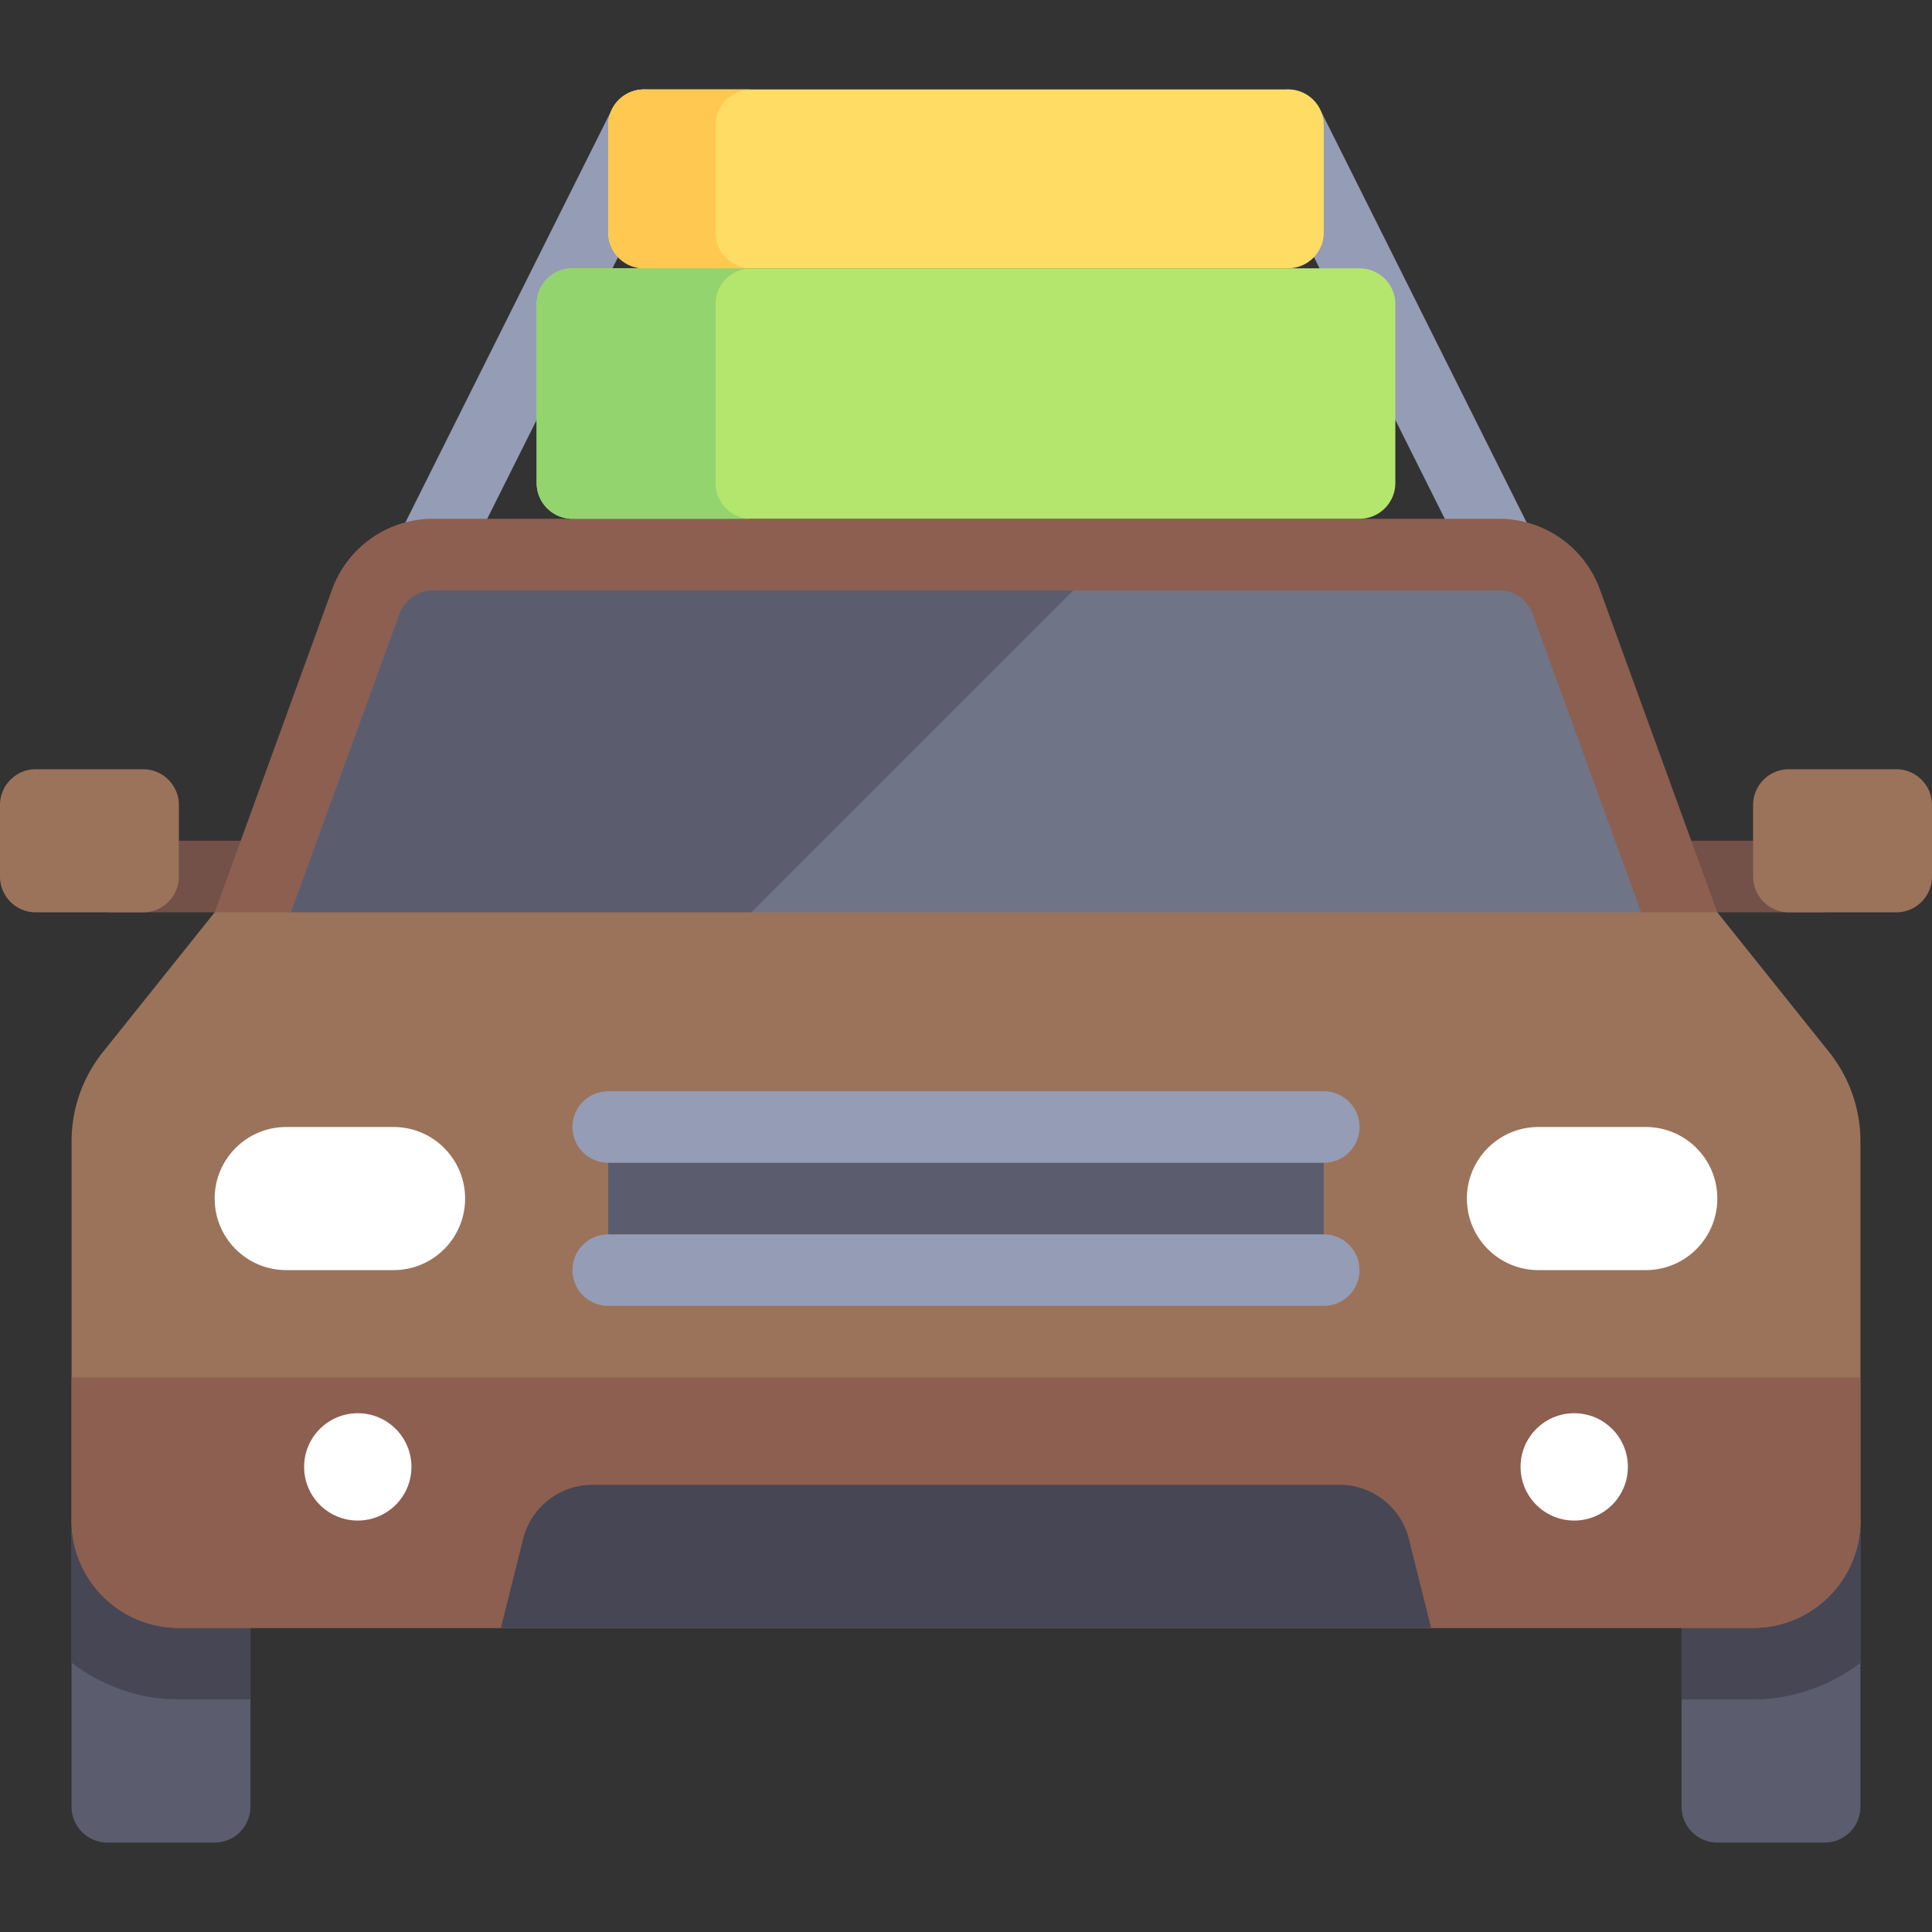 <svg xmlns="http://www.w3.org/2000/svg" version="1.1" xmlns:xlink="http://www.w3.org/1999/xlink" width="512" height="512" x="0" y="0" viewBox="0 0 512 512" style="enable-background:new 0 0 512 512" xml:space="preserve" class=""><rect x="0" y="0" width="512" height="512" fill="#333333" stroke="none"/><g><path d="M113.768 156.446a9.432 9.432 0 0 1-4.231-1c-4.685-2.343-6.584-8.037-4.241-12.722l56.889-113.778c2.343-4.685 8.037-6.584 12.722-4.241 4.685 2.343 6.584 8.037 4.241 12.722l-56.889 113.778a9.48 9.48 0 0 1-8.491 5.241zM398.23 156.446a9.481 9.481 0 0 1-8.491-5.241L332.851 37.428a9.48 9.48 0 0 1 4.241-12.722c4.685-2.342 10.37-.444 12.722 4.241l56.889 113.778a9.48 9.48 0 0 1-8.473 13.721z" style="" fill="#959cb5" data-original="#959cb5"></path><path d="M18.963 402.965v75.852c0 5.236 4.245 9.482 9.481 9.482h28.444c5.236 0 9.481-4.245 9.481-9.482v-75.852H18.963z" style="" fill="#5b5d6e" data-original="#5b5d6e"></path><path d="M18.963 440.65c7.948 6.016 17.73 9.723 28.444 9.723H66.37v-47.407H18.963v37.684z" style="" fill="#464655" data-original="#464655"></path><path d="M493.037 402.965v75.852c0 5.236-4.245 9.482-9.481 9.482h-28.444c-5.236 0-9.481-4.245-9.481-9.482v-75.852h47.406z" style="" fill="#5b5d6e" data-original="#5b5d6e"></path><path d="M493.037 440.65c-7.948 6.016-17.73 9.723-28.444 9.723H445.63v-47.407h47.407v37.684z" style="" fill="#464655" data-original="#464655"></path><path d="M28.444 222.815H66.37v18.963H28.444zM445.63 222.815h37.926v18.963H445.63z" style="" fill="#735048" data-original="#735048"></path><path d="M423.993 156.207a28.447 28.447 0 0 0-26.732-18.724H114.738a28.444 28.444 0 0 0-26.732 18.724L56.889 241.78v28.444h398.222V241.78l-31.118-85.573z" style="" fill="#8c5f50" data-original="#8c5f50"></path><path d="M397.262 156.446a9.508 9.508 0 0 1 8.91 6.241l29.976 82.433v6.14H75.852v-6.14l29.976-82.433a9.51 9.51 0 0 1 8.91-6.241h282.524" style="" fill="#707487" data-original="#707487"></path><path d="M284.444 156.446H114.738a9.508 9.508 0 0 0-8.91 6.241L75.852 245.12v6.14H189.63l94.814-94.814z" style="" fill="#5b5d6e" data-original="#5b5d6e"></path><path d="m484.725 278.799-29.614-37.019H56.889l-29.615 37.019a37.925 37.925 0 0 0-8.311 23.692v100.474c0 15.71 12.735 28.444 28.444 28.444h417.185c15.71 0 28.444-12.735 28.444-28.444V302.491a37.919 37.919 0 0 0-8.311-23.692z" style="" fill="#9b735a" data-original="#9b735a"></path><path d="M18.963 365.039v37.926c0 15.71 12.735 28.444 28.444 28.444h417.185c15.71 0 28.444-12.735 28.444-28.444v-37.926H18.963z" style="" fill="#8c5f50" data-original="#8c5f50"></path><path d="M161.185 298.667h189.63v37.926h-189.63z" style="" fill="#5b5d6e" data-original="#5b5d6e"></path><path d="M75.852 336.594h28.444c10.473 0 18.963-8.49 18.963-18.963s-8.489-18.963-18.963-18.963H75.852c-10.473 0-18.963 8.489-18.963 18.963s8.489 18.963 18.963 18.963zM407.704 336.594h28.444c10.473 0 18.963-8.49 18.963-18.963s-8.489-18.963-18.963-18.963h-28.444c-10.473 0-18.963 8.489-18.963 18.963s8.489 18.963 18.963 18.963z" style="" fill="#ffffff" data-original="#ffffff"></path><path d="M350.815 308.15h-189.63c-5.241 0-9.481-4.245-9.481-9.481s4.241-9.481 9.481-9.481h189.63c5.241 0 9.481 4.245 9.481 9.481s-4.24 9.481-9.481 9.481zM350.815 346.076h-189.63c-5.241 0-9.481-4.245-9.481-9.481s4.241-9.482 9.481-9.482h189.63c5.241 0 9.481 4.245 9.481 9.482s-4.24 9.481-9.481 9.481z" style="" fill="#959cb5" data-original="#959cb5"></path><path d="M373.368 407.846a18.962 18.962 0 0 0-18.396-14.363H157.028a18.961 18.961 0 0 0-18.396 14.363l-5.89 23.563h246.519l-5.893-23.563z" style="" fill="#464655" data-original="#464655"></path><path d="M9.481 203.854h28.444a9.481 9.481 0 0 1 9.481 9.481v18.963a9.481 9.481 0 0 1-9.481 9.481H9.481A9.481 9.481 0 0 1 0 232.298v-18.963a9.481 9.481 0 0 1 9.481-9.481zM502.519 203.854h-28.444a9.481 9.481 0 0 0-9.481 9.481v18.963a9.481 9.481 0 0 0 9.481 9.481h28.444a9.481 9.481 0 0 0 9.481-9.481v-18.963a9.481 9.481 0 0 0-9.481-9.481z" style="" fill="#9b735a" data-original="#9b735a"></path><path d="M360.296 71.113H151.704a9.481 9.481 0 0 0-9.481 9.481v47.407a9.481 9.481 0 0 0 9.481 9.481h208.593a9.481 9.481 0 0 0 9.481-9.481V80.594c0-5.236-4.246-9.481-9.482-9.481z" style="" fill="#b4e66e" data-original="#b4e66e"></path><path d="M341.333 23.705H170.667a9.481 9.481 0 0 0-9.481 9.481V61.63a9.481 9.481 0 0 0 9.481 9.481h170.667a9.481 9.481 0 0 0 9.481-9.481V33.187c0-5.236-4.246-9.482-9.482-9.482z" style="" fill="#ffdc64" data-original="#ffdc64" class=""></path><circle cx="94.815" cy="388.741" r="14.222" style="" fill="#ffffff" data-original="#ffffff"></circle><circle cx="417.185" cy="388.741" r="14.222" style="" fill="#ffffff" data-original="#ffffff"></circle><path d="M189.63 128.002V80.594a9.481 9.481 0 0 1 9.481-9.481h-47.407a9.481 9.481 0 0 0-9.481 9.481v47.407a9.481 9.481 0 0 0 9.481 9.481h47.407c-5.237.001-9.481-4.244-9.481-9.48z" style="" fill="#93d46e" data-original="#93d46e" class=""></path><path d="M189.63 61.631V33.187a9.481 9.481 0 0 1 9.481-9.481h-28.444a9.481 9.481 0 0 0-9.481 9.481v28.444a9.481 9.481 0 0 0 9.481 9.481h28.444c-5.237.001-9.481-4.244-9.481-9.481z" style="" fill="#ffc850" data-original="#ffc850" class=""></path></g></svg>
